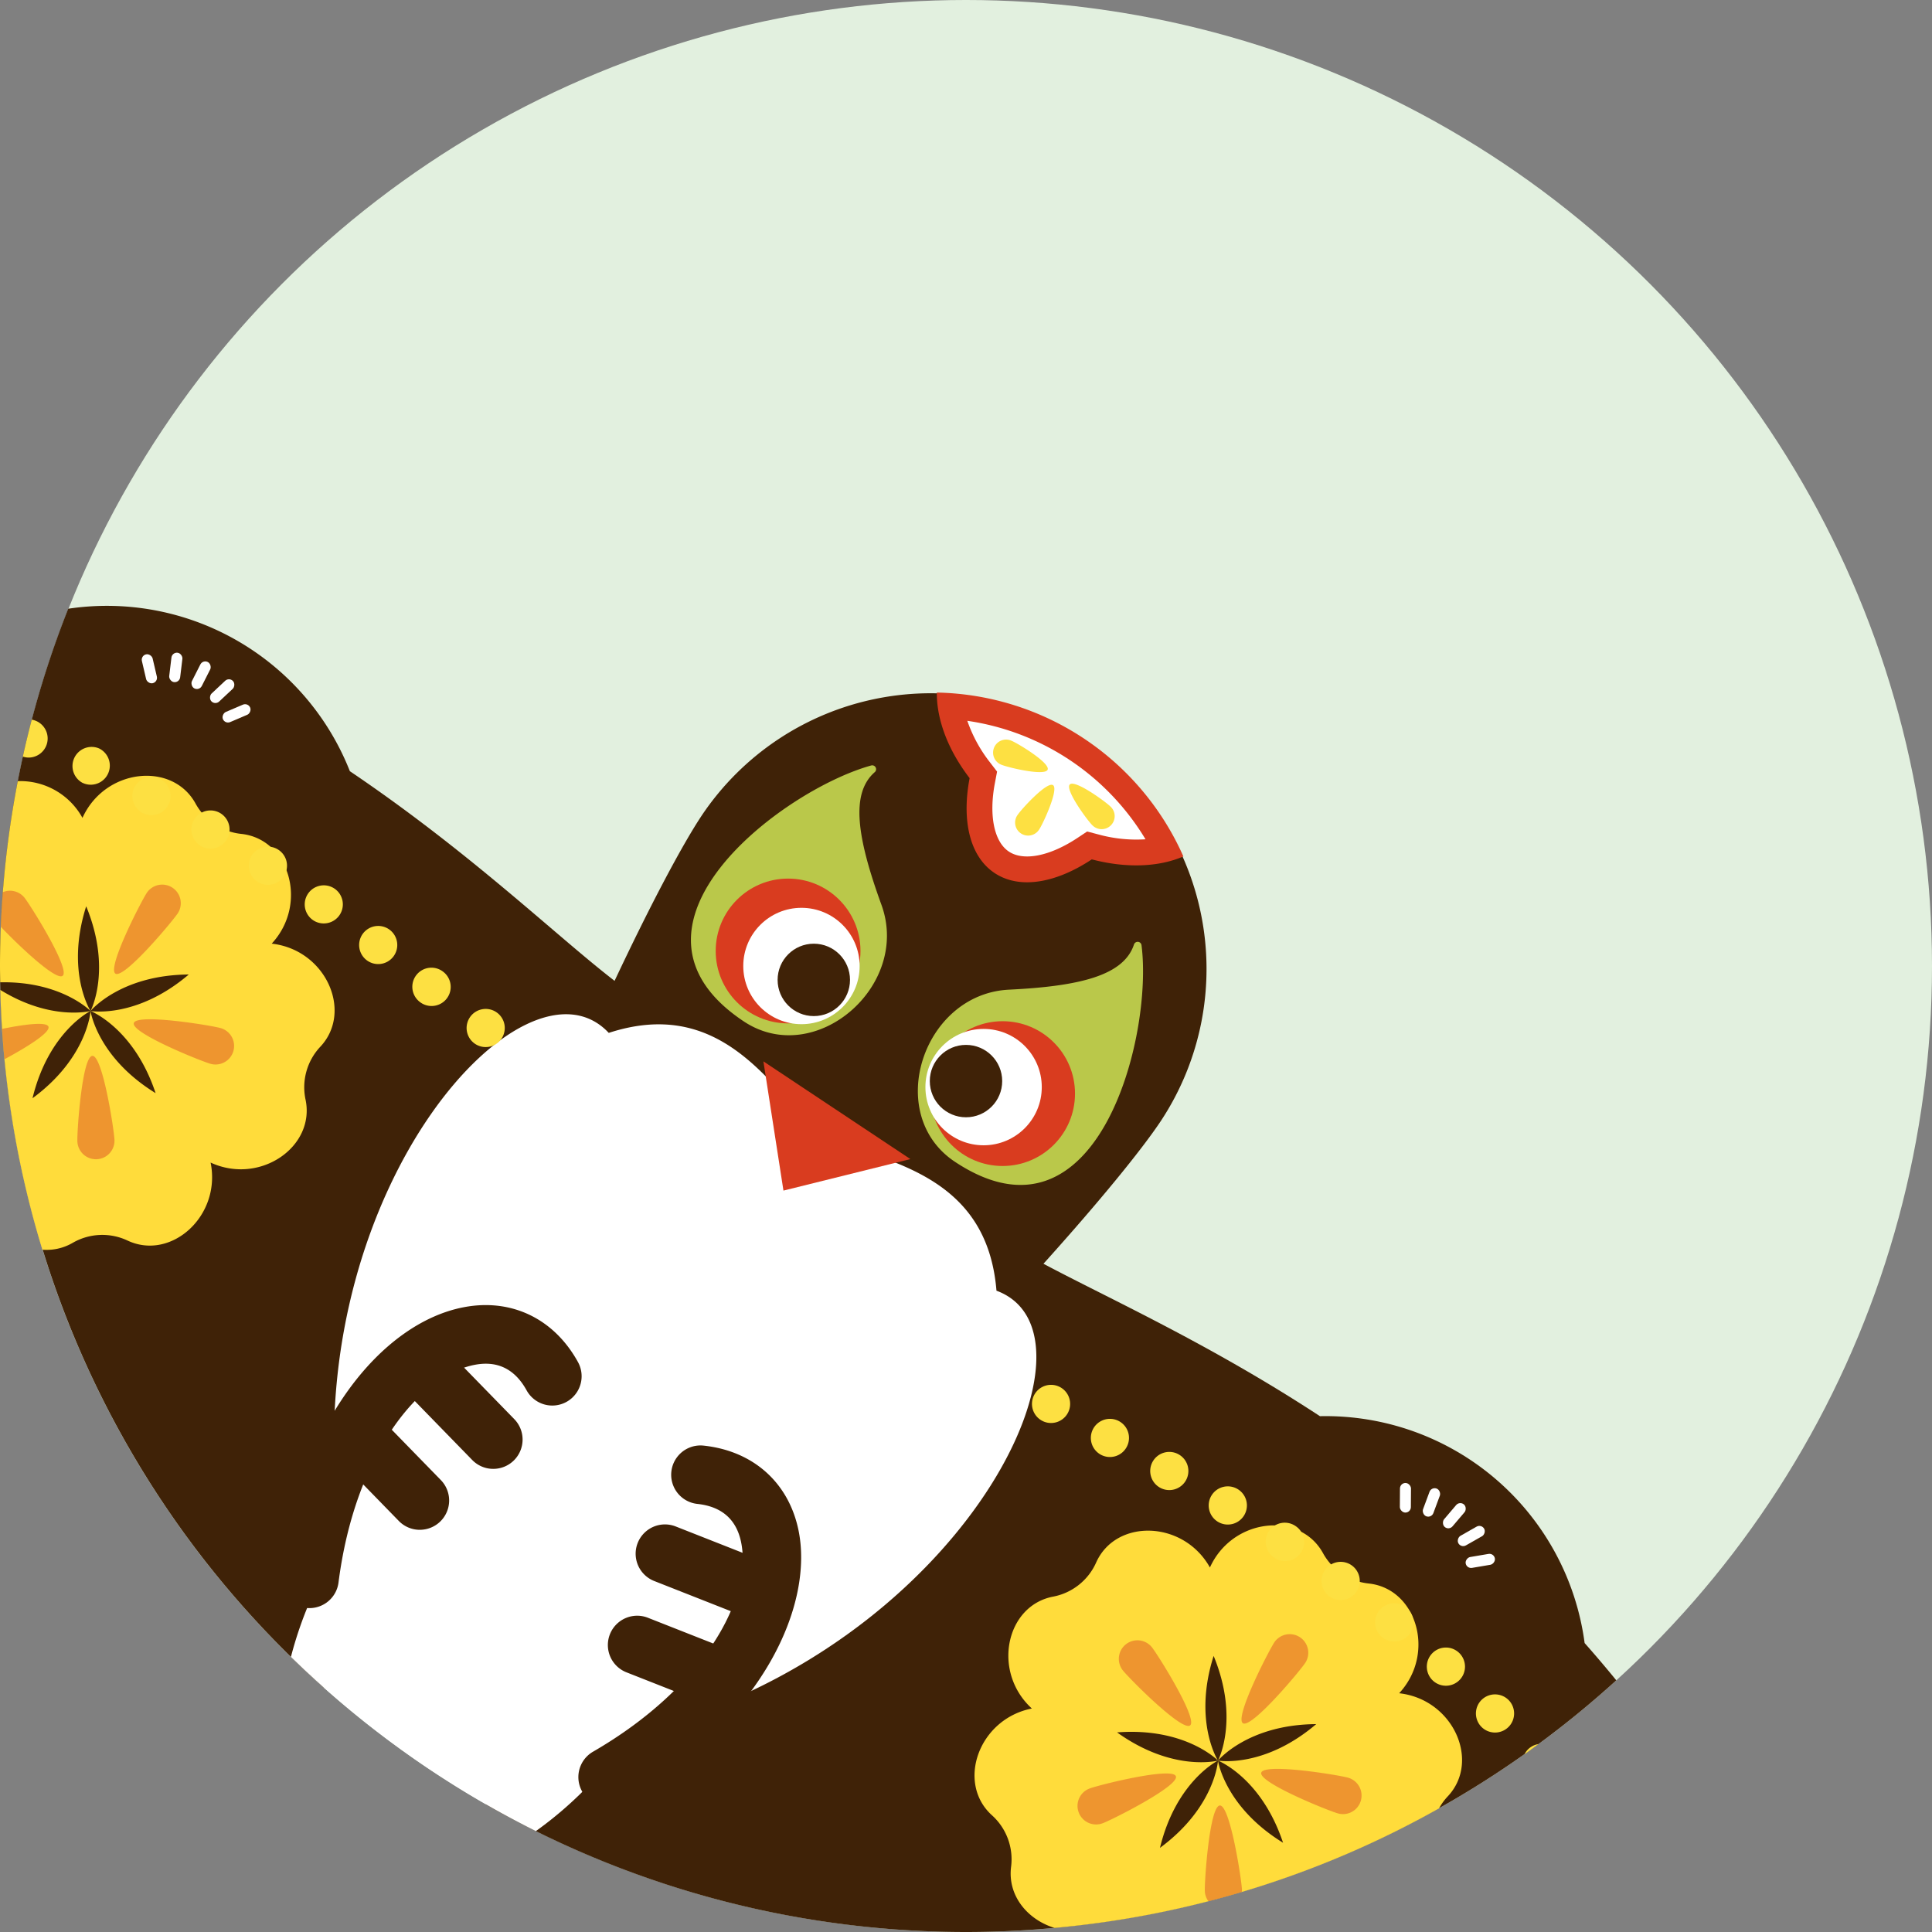 <svg xmlns="http://www.w3.org/2000/svg" viewBox="0 0 474.802 474.802" width="100%" style="vertical-align: middle; max-width: 100%; width: 100%;"><rect x="0" y="0" width="474.802" height="474.802" fill="#808080" stroke="none"/><g><g><circle cx="237.401" cy="237.401" r="237.401" fill="rgb(226,240,223)"></circle><path d="M397.217,412.95q-3.853-4.72-7.786-9.163a64.213,64.213,0,0,0-65.042-55.749c-27.2-17.82-51.951-28.937-67.951-37.461,13.617-15.125,24.076-27.912,28.874-35.129a67.761,67.761,0,0,0-112.854-75.033c-4.835,7.272-12.66,22.027-21.419,40.635-14.2-10.934-35.279-31.426-65.056-51.521A64.172,64.172,0,0,0,16.775,149.6,237.6,237.6,0,0,0,79.557,414.709c7.375-2.748,14.14-7.807,20.316-14.539.112,9.974,2.341,17.28,7.414,20.652,3.812,2.535,9.054,2.727,15.343,1.078-2.73,7.357-3.946,14.591-3.229,21.543A237.515,237.515,0,0,0,397.217,412.95Z" fill="rgb(63,34,7)"></path><path d="M234.657,285.5c-17.5-11.632-7.9-41.246,13.311-42.283,17.514-.856,28.192-3.5,30.716-11.094a.952.952,0,0,1,1.85.155C283.438,254.739,269.673,308.782,234.657,285.5Z" fill="rgb(186,200,74)"></path><circle cx="246.399" cy="268.761" r="17.791" fill="rgb(217,60,31)"></circle><circle cx="241.725" cy="267.163" r="14.298" fill="#ffffff"></circle><circle cx="237.401" cy="265.684" r="8.895" fill="rgb(63,34,7)"></circle><path d="M182.787,251.014c17.5,11.633,41.09-8.675,33.839-28.634-5.987-16.481-7.676-27.352-1.654-32.616a.952.952,0,0,0-.858-1.646C192.279,194.13,147.771,227.733,182.787,251.014Z" fill="rgb(186,200,74)"></path><circle cx="193.68" cy="233.71" r="17.791" fill="rgb(217,60,31)"></circle><circle cx="196.962" cy="237.401" r="14.298" fill="#ffffff"></circle><circle cx="199.999" cy="240.816" r="8.895" fill="rgb(63,34,7)"></circle><path d="M290.823,210.478A67.691,67.691,0,0,0,230.235,170.2c-.059,6.737,2.806,14.195,8.052,21.034-1.974,10.361-.006,19.234,6.143,23.322s15.091,2.47,23.882-3.36C276.649,213.383,284.634,213.14,290.823,210.478Z" fill="rgb(217,60,31)"></path><path d="M247.936,209.278c-3.636-2.417-4.949-8.88-3.428-16.864l.531-2.788-1.727-2.252a35.083,35.083,0,0,1-5.585-10.229,61.407,61.407,0,0,1,43.789,29.114,35.082,35.082,0,0,1-11.594-1.192l-2.744-.721-2.365,1.568C258.039,210.406,251.571,211.7,247.936,209.278Z" fill="#ffffff"></path><path d="M255.4,203.825a3.2,3.2,0,1,1-5.326-3.541c.978-1.47,7.241-8.3,8.712-7.327S256.379,202.355,255.4,203.825Z" fill="rgb(253, 224, 66)"></path><path d="M268.4,202.757a3.2,3.2,0,1,0,4.513-4.532c-1.252-1.246-8.753-6.694-10-5.442S267.152,201.511,268.4,202.757Z" fill="rgb(253, 224, 66)"></path><path d="M246.142,187.956a3.2,3.2,0,1,1,2.434-5.915c1.633.672,9.558,5.481,8.886,7.114S247.775,188.628,246.142,187.956Z" fill="rgb(253, 224, 66)"></path><path d="M84.217,385.574a49.466,49.466,0,0,0,64.538,42.877q7.662-2.484,16.635-5.329c73.918-23.427,107.471-95.579,79.5-105.926-2.273-27.75-25.46-31.729-43.435-37.625l-.175-.116-.175-.116c-12.391-14.294-25.031-34.136-51.5-25.5-20.364-21.791-73.915,37.065-66.916,114.29C83.254,374.409,83.763,380.21,84.217,385.574Z" fill="#ffffff"></path><path d="M156.3,347.106c-19.572-13.013-51.688.877-71.732,31.025A94.311,94.311,0,0,0,71.5,407.188a237.983,237.983,0,0,0,60.192,42.819,93.294,93.294,0,0,0,23.753-24.752C175.488,395.108,175.871,360.119,156.3,347.106Z" fill="#ffffff"></path><polygon points="187.611 260.837 192.54 292.597 223.733 284.853 187.611 260.837" fill="rgb(217,60,31)"></polygon><path d="M76.054,395.206a7.217,7.217,0,0,1-7.155-8.119c2.264-17.694,8.02-33.383,16.648-45.371,8.094-11.244,18.2-18.512,28.462-20.464,11.686-2.224,22.16,2.822,28.035,13.492a7.2,7.2,0,0,1-12.623,6.949c-2.878-5.229-7.155-7.348-12.718-6.286-13.583,2.584-29.455,21.793-33.512,53.507A7.207,7.207,0,0,1,76.054,395.206Z" fill="rgb(63,34,7)"></path><path d="M121.219,360.983a7.182,7.182,0,0,1-5.16-2.176L99.507,341.824a7.2,7.2,0,1,1,10.319-10.057l16.552,16.983a7.2,7.2,0,0,1-5.159,12.233Z" fill="rgb(63,34,7)"></path><path d="M103.171,375.961a7.186,7.186,0,0,1-5.161-2.176L84.287,359.7a7.2,7.2,0,0,1,10.319-10.056l13.723,14.081a7.2,7.2,0,0,1-5.158,12.232Z" fill="rgb(63,34,7)"></path><path d="M149.348,443.939a7.206,7.206,0,0,1-3.615-13.442c27.676-16.011,39.248-38.08,36.376-51.6-1.176-5.538-4.782-8.665-10.717-9.3a7.2,7.2,0,0,1,1.523-14.327c12.112,1.288,20.817,9,23.287,20.631,3.831,18.033-8.071,46.714-43.252,67.069A7.176,7.176,0,0,1,149.348,443.939Z" fill="rgb(63,34,7)"></path><path d="M185.482,397.735a7.191,7.191,0,0,1-2.638-.5l-22.065-8.692a7.2,7.2,0,0,1,5.281-13.406l22.065,8.692a7.205,7.205,0,0,1-2.643,13.909Z" fill="rgb(63,34,7)"></path><path d="M174.883,418.688a7.172,7.172,0,0,1-2.638-.5l-18.294-7.206a7.2,7.2,0,0,1,5.281-13.406l18.294,7.207a7.206,7.206,0,0,1-2.643,13.909Z" fill="rgb(63,34,7)"></path><path d="M66.775,231.906c9.087-9.817,4.284-25.754-7.517-26.974a14.548,14.548,0,0,1-11.191-7.441c-5.694-10.414-22.273-8.685-27.8,3.507a17.445,17.445,0,0,0-15.9-9.029A238.514,238.514,0,0,0,0,237.4c0,1.341.029,2.674.051,4.009,15.033-.31,22.2,7.049,22.2,7.049s-6.18-9.652-1.07-25.729c6.427,15.6,1.07,25.729,1.07,25.729s7.27-8.86,24.139-8.968c-12.847,10.932-24.138,8.968-24.139,8.968s10.674,4.178,15.989,20.187c-14.367-8.841-15.989-20.186-15.989-20.187S21.575,259.9,7.991,269.9c3.968-16.4,14.258-21.445,14.258-21.445s-9.7,2.53-22.175-5.183a237.042,237.042,0,0,0,10.34,63.85,12.733,12.733,0,0,0,7.479-1.7,14.548,14.548,0,0,1,13.427-.559c10.721,5.076,23.109-6.051,20.437-19.154,12.142,5.6,25.811-3.909,23.325-15.508A14.552,14.552,0,0,1,78.7,257.263C86.845,248.63,80.078,233.4,66.775,231.906Z" fill="rgb(255,220,59)"></path><g style="opacity:0.44"><path d="M.514,252.854q.242,3.747.591,7.461c5.279-2.84,11.338-6.555,10.8-8.012C11.422,251.011,5.851,251.764.514,252.854Zm22.194,6.634c-2.519.1-3.8,18.514-3.693,21.032a4.563,4.563,0,1,0,9.119-.379C28.029,277.623,25.226,259.383,22.708,259.488ZM.684,219.263c-.213,2.825-.36,5.667-.474,8.518,3.772,3.99,13.5,13.363,15.186,12.026,1.975-1.565-7.811-17.211-9.376-19.187A4.551,4.551,0,0,0,.684,219.263Zm43.027,5.159a4.564,4.564,0,0,0-7.6-5.053c-1.4,2.1-9.849,18.5-7.75,19.9S42.315,226.521,43.711,224.422ZM54.2,252.652c-2.427-.678-20.641-3.648-21.32-1.221s16.435,9.333,18.862,10.012a4.564,4.564,0,0,0,2.458-8.791Z" fill="rgb(217,60,31)"></path></g><path d="M343.855,416.127c9.087-9.817,4.285-25.753-7.517-26.973a14.552,14.552,0,0,1-11.191-7.441c-5.694-10.414-22.272-8.685-27.8,3.506-6.528-11.676-23.169-12.033-27.976-1.186a14.553,14.553,0,0,1-10.535,8.344c-11.66,2.2-15.123,18.476-5.251,27.5-13.134,2.592-18.613,18.334-9.78,26.261a14.546,14.546,0,0,1,4.681,12.6c-.919,7.143,4.035,13.017,10.67,15.061a235.866,235.866,0,0,0,94.5-29.382,14.263,14.263,0,0,1,2.124-2.933C363.926,432.852,357.158,417.619,343.855,416.127Zm-28.537,36.74c-14.368-8.84-15.989-20.186-15.989-20.186s-.674,11.441-14.258,21.444c3.969-16.4,14.258-21.444,14.258-21.444s-11.09,2.9-24.8-6.933c16.82-1.293,24.8,6.933,24.8,6.933s-6.18-9.652-1.07-25.73c6.427,15.6,1.07,25.73,1.07,25.73s7.27-8.86,24.139-8.968c-12.847,10.932-24.139,8.968-24.139,8.968S310,436.857,315.318,452.867Z" fill="rgb(255,220,59)"></path><g style="opacity:0.44"><path d="M276.689,404.1a4.564,4.564,0,0,0-.743,6.411c1.565,1.975,14.554,15.084,16.53,13.519s-7.811-17.211-9.375-19.186A4.565,4.565,0,0,0,276.689,404.1Zm23.1,39.611c-2.518.105-3.8,18.515-3.693,21.033a4.54,4.54,0,0,0,.886,2.519c2.754-.712,5.483-1.486,8.2-2.293a4.5,4.5,0,0,0,.035-.605C305.11,461.845,302.306,443.605,299.788,443.709Zm-31.95-4.2a4.564,4.564,0,1,0,3.178,8.556c2.363-.877,18.844-9.18,17.966-11.543S270.2,438.635,267.838,439.512Zm63.441-2.638c-2.427-.679-20.641-3.649-21.319-1.221s16.434,9.333,18.862,10.011a4.563,4.563,0,1,0,2.457-8.79Zm-10.488-28.23a4.564,4.564,0,0,0-7.6-5.054c-1.395,2.1-9.849,18.5-7.75,19.9S319.4,410.743,320.791,408.644Z" fill="rgb(217,60,31)"></path></g><path d="M304.189,365.972a4.693,4.693,0,1,0,1.556,6.449A4.685,4.685,0,0,0,304.189,365.972Zm-29.157-16.7a4.689,4.689,0,0,0-4.536,8.208,4.678,4.678,0,0,0,6.377-1.841A4.678,4.678,0,0,0,275.032,349.273Zm100.682,80.464a4.676,4.676,0,0,0-1.05,1.381c1.154-.819,2.292-1.657,3.43-2.5A4.682,4.682,0,0,0,375.714,429.737Zm-114.879-88.66a4.688,4.688,0,1,0-5.064,7.891,4.606,4.606,0,0,0,2.532.743,4.688,4.688,0,0,0,2.532-8.634Zm28.842,16.353a4.689,4.689,0,1,0,1.76,6.4A4.685,4.685,0,0,0,289.677,357.43Zm28.74,17.624a4.69,4.69,0,1,0-5.207,7.8,4.6,4.6,0,0,0,2.594.792,4.692,4.692,0,0,0,2.613-8.593ZM364.1,417.768a4.692,4.692,0,1,0,6.641.02A4.709,4.709,0,0,0,364.1,417.768ZM345.631,395.1a4.692,4.692,0,1,0-5.918,7.282v-.011a4.687,4.687,0,1,0,5.918-7.271Zm-13.373-10.353a4.693,4.693,0,1,0,1,6.559A4.693,4.693,0,0,0,332.258,384.746Zm19.6,21.7a4.691,4.691,0,1,0,6.632-.336A4.683,4.683,0,0,0,351.855,406.449ZM82.3,218.448a4.688,4.688,0,0,0-5.481,7.607,4.631,4.631,0,0,0,2.735.885,4.685,4.685,0,0,0,2.746-8.492Zm26.676,20.412a4.692,4.692,0,1,0-5.818,7.362,4.637,4.637,0,0,0,2.9,1.007,4.688,4.688,0,0,0,2.919-8.369ZM95.8,228.527a4.685,4.685,0,1,0,.854,6.579A4.685,4.685,0,0,0,95.8,228.527Zm26.217,20.248a4.688,4.688,0,1,0,1.2,6.529A4.687,4.687,0,0,0,122.016,248.775ZM68.431,208.847a4.692,4.692,0,1,0,1.322,6.5A4.682,4.682,0,0,0,68.431,208.847Zm-29-17.349a4.69,4.69,0,1,0,1.923,6.356A4.687,4.687,0,0,0,39.426,191.5ZM24.3,183.911a4.7,4.7,0,0,0-3.987,8.5V192.4a4.622,4.622,0,0,0,1.983.448,4.694,4.694,0,0,0,2-8.94ZM8.785,177.138a4.714,4.714,0,0,0-.985-.274q-1.183,4.5-2.189,9.072a4.611,4.611,0,0,0,1.4.243,4.692,4.692,0,0,0,1.77-9.041Zm45.358,22.7a4.689,4.689,0,1,0-4.821,8.044,4.618,4.618,0,0,0,2.4.671,4.693,4.693,0,0,0,2.421-8.715Z" fill="rgb(253, 224, 66)"></path><rect x="56.778" y="171.676" width="2.709" height="7.276" rx="1.354" transform="translate(196.51 52.978) rotate(66.866)" fill="#ffffff"></rect><rect x="53.246" y="166.219" width="2.709" height="7.276" rx="1.354" transform="translate(141.224 13.879) rotate(46.866)" fill="#ffffff"></rect><rect x="48.062" y="162.299" width="2.709" height="7.276" rx="1.354" transform="translate(80.323 -4.421) rotate(26.866)" fill="#ffffff"></rect><rect x="41.849" y="160.389" width="2.709" height="7.276" rx="1.354" transform="translate(19.919 -3.989) rotate(6.866)" fill="#ffffff"></rect><rect x="35.357" y="160.719" width="2.709" height="7.276" rx="1.354" transform="translate(-36.387 12.642) rotate(-13.134)" fill="#ffffff"></rect><rect x="344.038" y="364.448" width="2.709" height="7.276" rx="1.354" transform="translate(688.393 738.403) rotate(-179.629)" fill="#ffffff"></rect><rect x="350.437" y="365.593" width="2.709" height="7.276" rx="1.354" transform="translate(553.049 837.829) rotate(-159.629)" fill="#ffffff"></rect><rect x="356.057" y="368.857" width="2.709" height="7.276" rx="1.354" transform="translate(388.434 887.795) rotate(-139.629)" fill="#ffffff"></rect><rect x="360.222" y="373.847" width="2.709" height="7.276" rx="1.354" transform="translate(212.205 878.405) rotate(-119.629)" fill="#ffffff"></rect><rect x="362.43" y="379.96" width="2.709" height="7.276" rx="1.354" transform="translate(46.436 806.418) rotate(-99.628)" fill="#ffffff"></rect></g></g></svg>